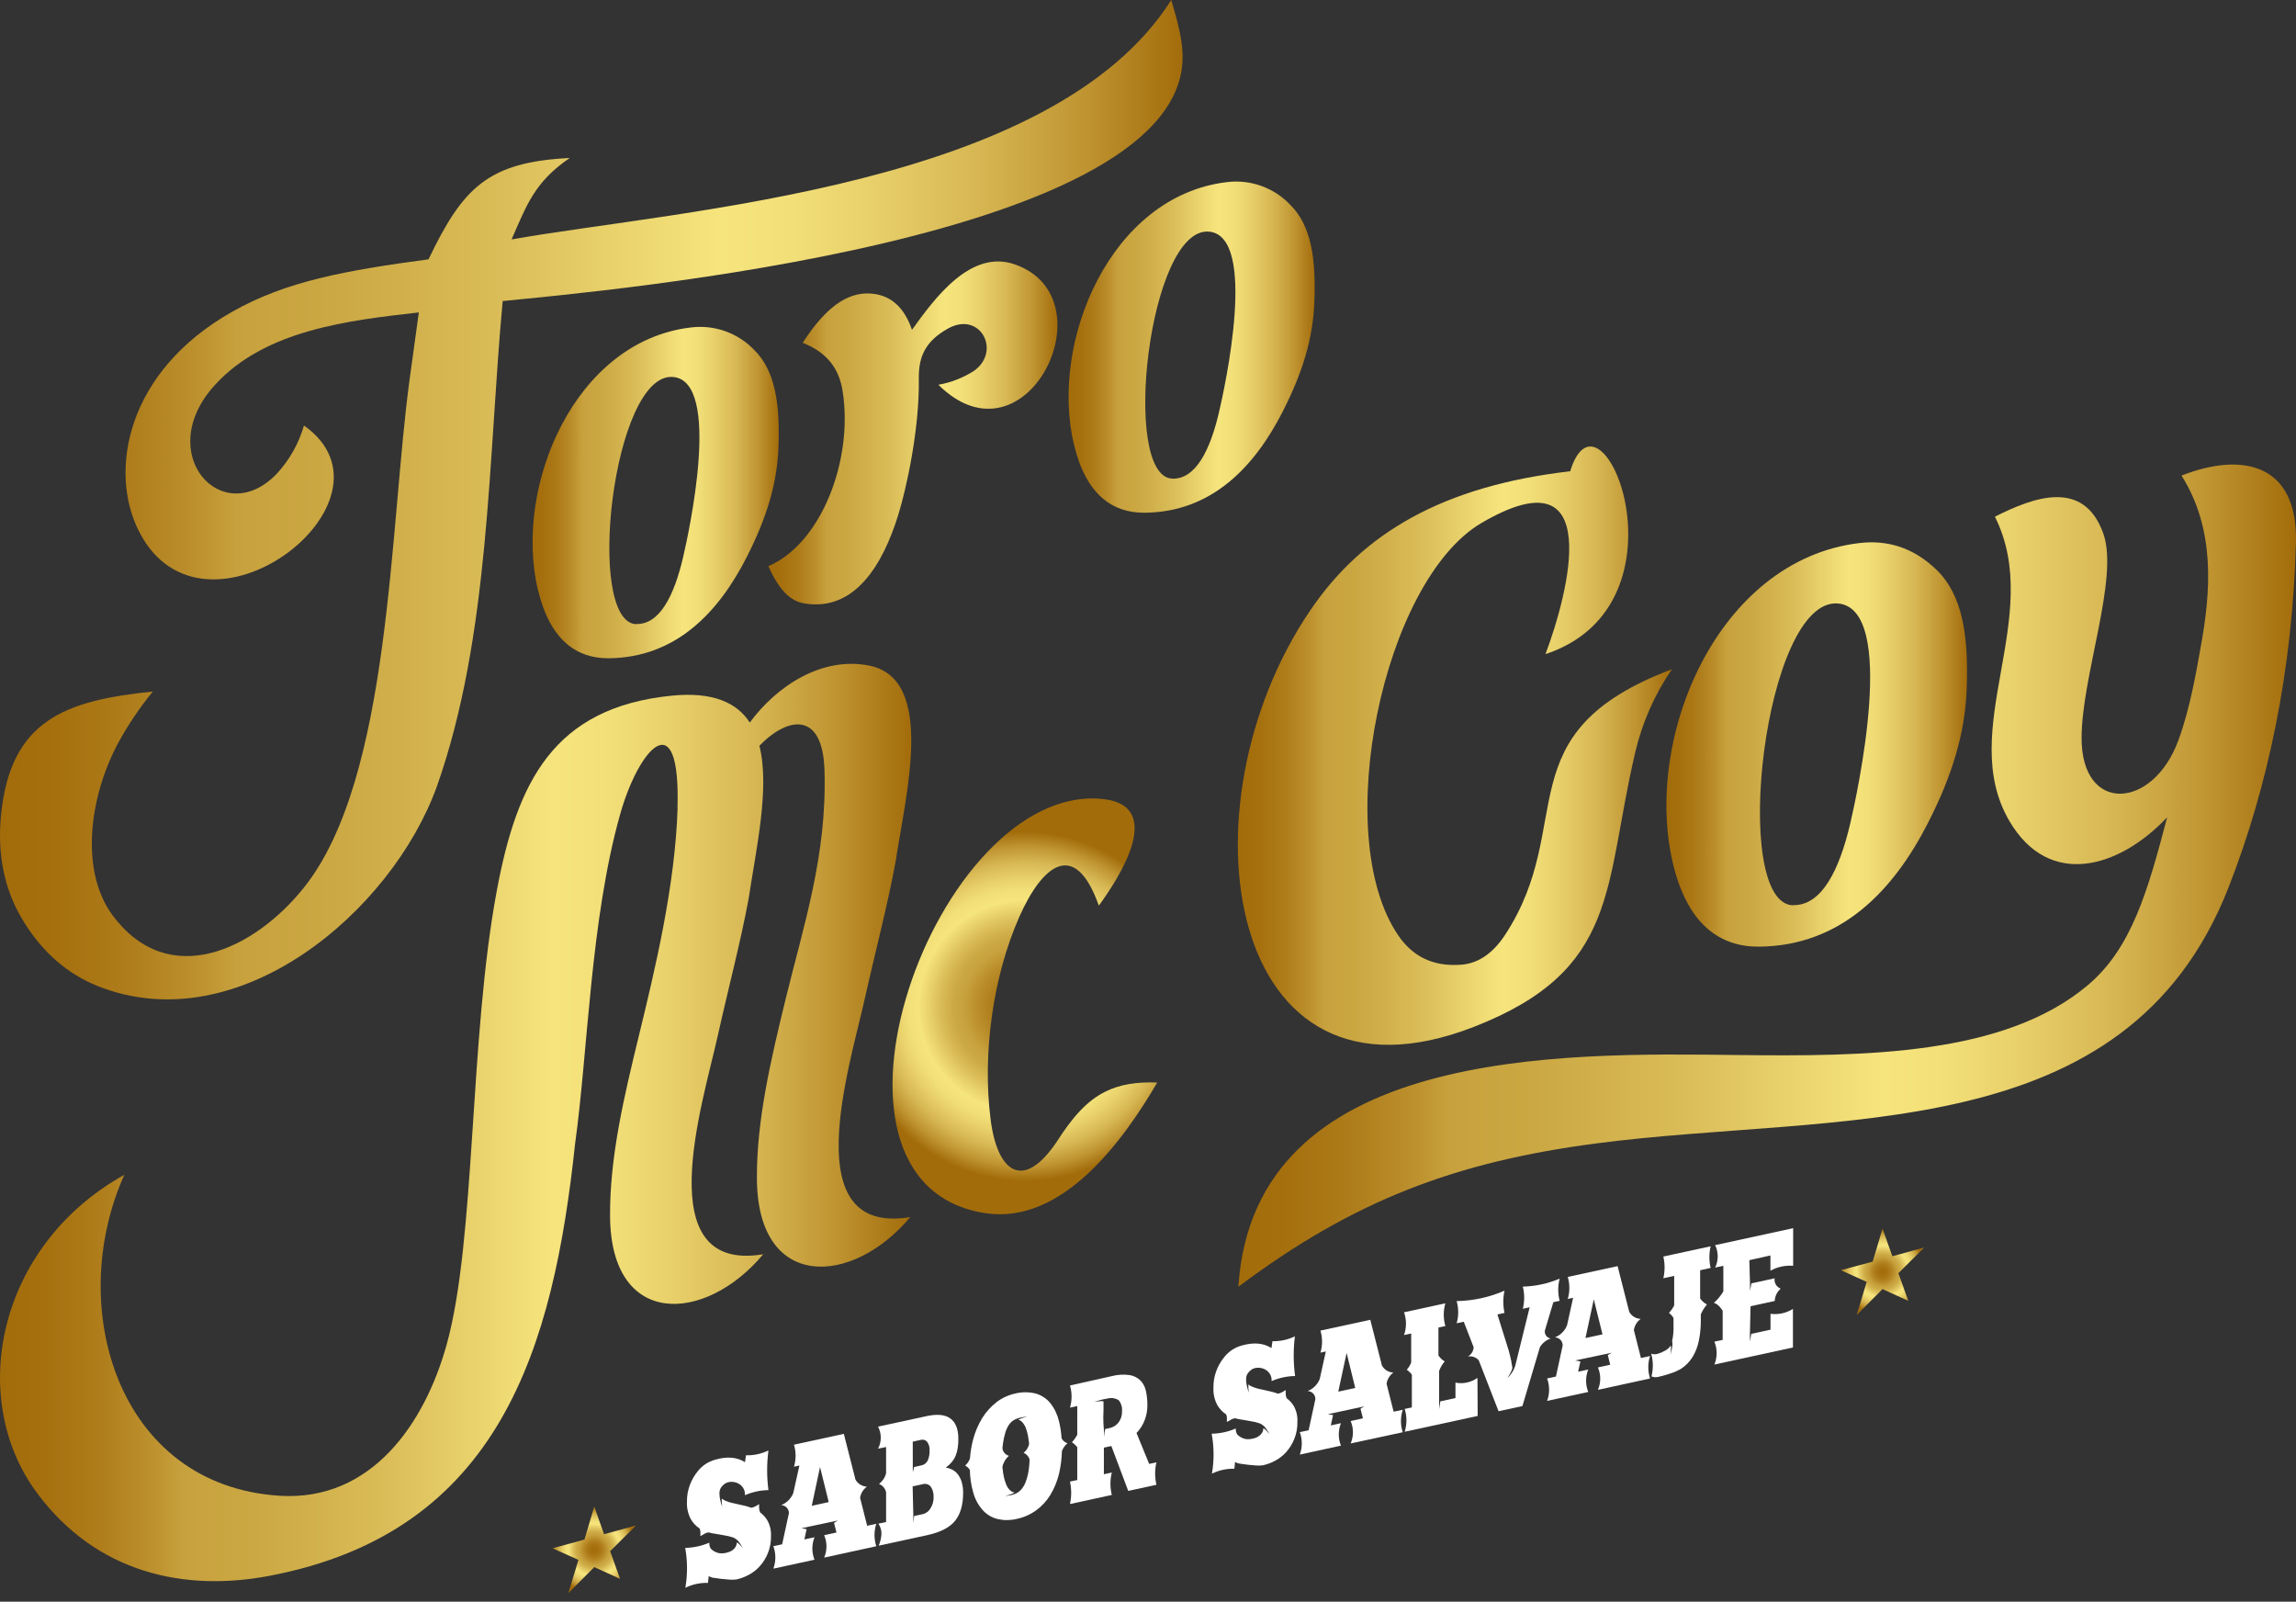 <svg xmlns="http://www.w3.org/2000/svg" width="238" height="166" viewBox="0 0 238 166" fill="none"><rect x="0" y="0" width="238" height="166" fill="#333333" stroke="none"/><g clip-path="url(#clip0_613_685)"><path fill-rule="evenodd" clip-rule="evenodd" d="M31.513 44.09C30.976 45.953 30.012 47.665 28.698 49.091C23.041 55 15.776 46.99 22.293 39.879C27.515 34.172 36.192 33.195 43.415 32.381L42.485 39.135C40.364 54.461 40.573 80.642 31.505 91.987C26.403 98.376 17.517 102.711 11.678 94.867C8.274 90.296 9.22 82.631 12.259 76.983C13.287 75.106 14.485 73.329 15.838 71.671C6.727 72.594 1.105 74.656 0.112 84.411C-0.314 88.637 0.5 92.192 2.237 95.15C4.335 98.71 7.048 100.966 10.162 102.207C24.708 107.964 40.612 94.484 45.292 81.488C50.805 65.855 50.584 47.548 52.108 31.199C62.669 30.148 123.48 24.813 122.577 5.482C122.507 3.989 122.139 2.431 121.413 0C109.116 19.409 70.593 21.711 53.03 24.813C54.581 21.293 55.399 18.858 59.063 16.373C50.572 16.795 47.982 19.447 44.419 26.876C35.762 28.039 29.64 29.151 24.08 32.303C13.066 38.507 11.255 48.855 14.388 55.031C21.072 68.317 42.504 51.879 31.52 44.109" fill="url(#paint0_linear_613_685)"></path><path fill-rule="evenodd" clip-rule="evenodd" d="M55.779 61.172C57.023 66.387 59.819 68.236 63.06 68.221C70.085 68.174 74.517 63.421 77.405 57.733C79.472 53.678 80.546 50.134 80.693 46.401C80.871 41.872 80.356 38.406 78.184 36.27C77.342 35.39 76.304 34.721 75.155 34.316C74.006 33.912 72.778 33.785 71.57 33.944C59.551 35.378 53.216 50.452 55.764 61.157M65.96 64.669C68.391 64.735 69.888 61.699 70.806 57.76C71.396 55.244 74.85 39.519 69.775 39.069C63.514 38.522 60.598 64.549 65.976 64.692L65.96 64.669Z" fill="url(#paint1_linear_613_685)"></path><path fill-rule="evenodd" clip-rule="evenodd" d="M111.333 46.082C112.57 51.309 115.369 53.154 118.61 53.139C125.636 53.096 130.063 48.335 132.955 42.671C135.03 38.615 136.1 35.072 136.243 31.323C136.425 26.802 135.914 23.34 133.727 21.207C132.889 20.328 131.855 19.659 130.71 19.255C129.565 18.851 128.34 18.723 127.136 18.881C115.117 20.323 108.778 35.389 111.325 46.09M121.522 49.607C123.957 49.673 125.446 46.629 126.364 42.702C126.954 40.185 130.412 24.48 125.333 24.006C119.064 23.441 116.152 49.467 121.53 49.603L121.522 49.607Z" fill="url(#paint2_linear_613_685)"></path><path fill-rule="evenodd" clip-rule="evenodd" d="M83.217 35.529C85.861 36.58 86.989 38.325 87.342 40.507C88.486 47.718 85.093 56.364 79.65 58.671C80.724 61.098 81.91 62.327 83.43 62.548C88.567 63.366 91.498 58.601 93.123 53.325C93.898 50.824 95.325 44.574 95.243 39.236C95.209 36.956 95.93 35.358 98.264 34.052C101.602 32.191 103.823 36.378 100.978 38.425C99.85 39.151 98.588 39.644 97.267 39.875C106.355 48.862 115.191 30.884 105.18 27.395C100.57 25.79 96.802 31.036 94.534 34.184C93.758 31.916 92.328 30.396 89.839 30.411C87.218 30.435 85.039 32.691 83.217 35.514" fill="url(#paint3_linear_613_685)"></path><path fill-rule="evenodd" clip-rule="evenodd" d="M173.42 89.505C174.94 95.876 178.352 98.132 182.306 98.109C190.886 98.047 196.291 92.246 199.838 85.314C202.37 80.367 203.677 76.037 203.863 71.466C204.076 65.937 203.448 61.711 200.784 59.098C198.268 56.644 195.5 55.95 192.72 56.283C178.053 58.043 170.307 76.444 173.42 89.502M185.865 93.805C188.835 93.879 190.661 90.165 191.79 85.361C192.507 82.29 196.721 63.095 190.533 62.544C182.861 61.87 179.305 93.65 185.865 93.825V93.805Z" fill="url(#paint4_linear_613_685)"></path><path fill-rule="evenodd" clip-rule="evenodd" d="M206.79 53.55C211.962 63.898 202.758 75.649 208.29 85.09C212.408 92.115 219.673 89.986 224.644 84.702C222.659 92.258 220.98 98.272 216.409 102.11C207.755 109.391 193.379 109.496 180.03 109.34C161.808 109.119 129.974 108.542 128.369 133.355C140.326 124.391 150.914 120.402 165.492 118.498C190.433 115.234 220.394 119.103 231.014 91.956C235.112 81.488 237.655 69.384 237.992 56.213C238.202 48.025 232.405 46.815 226.136 49.289C229.602 54.802 229.238 61.11 228.075 67.313C227.734 69.143 227.09 73.272 225.791 76.769C223.147 83.926 215.738 84.361 215.773 76.44C215.804 69.989 219.65 59.943 218.037 55.325C216.017 49.584 210.806 51.522 206.794 53.546" fill="url(#paint5_linear_613_685)"></path><path fill-rule="evenodd" clip-rule="evenodd" d="M160.203 67.794C162.592 61.428 166.453 46.664 153.574 54.197C143.377 60.176 137.825 86.621 144.966 96.98C146.32 98.946 148.355 100.237 151.515 99.977C153.101 99.846 154.659 98.946 156.004 96.903C163.545 85.419 155.826 75.967 173.312 69.356C171.519 71.965 170.229 74.885 169.508 77.967C166.236 91.835 167.957 100.508 152.802 106.413C126.977 116.493 122.03 83.539 135.824 63.25C141.295 55.186 149.634 50.363 162.766 48.839C165.941 38.464 175.836 62.61 160.203 67.794Z" fill="url(#paint6_linear_613_685)"></path><path fill-rule="evenodd" clip-rule="evenodd" d="M70.24 83.69C70 91.781 67.864 100.613 66.22 107.363C64.692 113.636 63.2 119.894 63.239 126.023C63.3 137.681 73.117 137.177 79.115 129.989C67.224 131.971 72.807 114.481 74.377 107.456C75.49 102.451 76.804 97.492 77.607 93.111C78.363 88.051 79.825 81.693 78.719 77.285C81.724 74.21 85.276 73.737 85.466 79.824C85.741 88.641 83.283 95.961 81.445 103.509C79.918 109.786 78.425 116.044 78.46 122.173C78.526 133.804 88.35 133.328 94.356 126.136C82.465 128.125 88.048 110.627 89.622 103.598C90.734 98.605 92.049 93.638 92.844 89.253C93.863 82.453 97.031 70.403 90.13 68.988C85.241 67.992 80.526 71.074 77.723 74.881C76.393 72.834 73.912 71.671 69.647 72.097C57.334 73.319 53.596 81.104 51.507 92.258C48.626 107.584 49.331 128.446 46.3 139.352C44.016 147.576 38.487 155.597 29.02 155.02C12.147 153.977 6.746 135.402 12.887 121.755C-0.333 129.121 -3.451 144.963 3.862 154.764C10.022 163.033 19.098 164.999 27.938 163.316C51.925 158.745 57.365 139.57 59.617 118.506C60.951 108.925 61.199 95.379 64.27 84.438C66.208 77.514 70.547 72.71 70.229 83.694" fill="url(#paint7_linear_613_685)"></path><path fill-rule="evenodd" clip-rule="evenodd" d="M113.9 93.859C115.962 91.056 120.933 83.434 114.222 82.798C97.066 81.174 82.042 122.619 102.121 125.729C110.12 126.965 116.466 118.176 119.956 112.194C117.785 112.105 116.079 112.403 114.633 113.109C112.648 114.074 111.143 115.823 109.499 118.393C106.01 123.519 103.366 121.425 102.684 116.017C101.827 109.244 102.893 101.284 105.665 95.011C107.991 89.754 111.395 86.796 113.9 93.848" fill="url(#paint8_radial_613_685)"></path><path fill-rule="evenodd" clip-rule="evenodd" d="M61.602 156.132L62.614 159.005L65.925 158.098L63.246 160.765L64.274 163.631L61.602 162.413L58.923 165.096L59.959 161.665L57.272 160.459L60.583 159.56L61.602 156.132Z" fill="url(#paint9_radial_613_685)"></path><path fill-rule="evenodd" clip-rule="evenodd" d="M195.139 127.33L196.159 130.195L199.466 129.284L196.783 131.955L197.811 134.816L195.139 133.599L192.468 136.278L193.495 132.851L190.816 131.641L194.12 130.753L195.139 127.33Z" fill="url(#paint10_radial_613_685)"></path><path d="M149.824 135.072C149.603 135.842 149.603 136.659 149.824 137.429L149.107 137.585V140.477C149.271 140.731 149.493 140.942 149.755 141.093C149.504 141.386 149.309 141.72 149.177 142.082V145.261V146.037L149.301 145.234L150.871 144.893V143.295C151.265 143.373 151.67 143.368 152.062 143.283C152.454 143.198 152.825 143.033 153.151 142.799L153.174 146.746L145.606 148.386C145.851 147.617 145.851 146.79 145.606 146.021L146.351 145.862V142.466C146.203 142.27 146.025 142.098 145.823 141.958C146.019 141.739 146.174 141.487 146.281 141.213V138.201L145.54 138.36C145.808 137.597 145.808 136.766 145.54 136.003L149.824 135.072Z" fill="white"></path><path d="M71.028 160.42C71.89 160.403 72.74 160.219 73.532 159.878C73.508 160.097 73.561 160.318 73.683 160.502C73.819 160.648 73.984 160.764 74.168 160.843C74.341 160.93 74.532 160.979 74.726 160.986C74.895 160.99 75.064 160.975 75.23 160.944C75.362 160.913 75.491 160.874 75.618 160.827C75.749 160.777 75.872 160.706 75.982 160.618C76.095 160.527 76.19 160.416 76.265 160.292C76.338 160.155 76.377 160.002 76.378 159.846C76.458 159.89 76.532 159.944 76.599 160.005C76.673 160.069 76.743 160.138 76.808 160.211C76.87 160.285 76.94 160.37 77.017 160.475C76.9 160.239 76.76 160.016 76.599 159.808C76.444 159.6 76.235 159.439 75.994 159.342C75.684 159.237 75.364 159.161 75.04 159.114C74.653 159.056 74.234 158.982 73.788 158.897C73.672 158.873 73.559 158.846 73.447 158.815C73.323 158.829 73.204 158.865 73.094 158.924C72.958 158.994 72.826 159.067 72.706 159.145L72.602 159.199C72.6 159.173 72.6 159.147 72.602 159.121C72.602 158.986 72.602 158.85 72.602 158.734C72.599 158.617 72.567 158.502 72.508 158.4C72.13 158.152 71.817 157.816 71.597 157.419C71.312 156.873 71.178 156.26 71.21 155.644C71.199 155.04 71.304 154.44 71.52 153.876C71.705 153.385 71.967 152.927 72.295 152.519C72.757 151.912 73.408 151.475 74.145 151.278C75.37 150.922 76.397 151.011 77.227 151.538L77.328 150.825C78.132 150.846 78.93 150.674 79.654 150.324C79.477 151.689 79.477 153.07 79.654 154.434C78.815 154.445 77.987 154.625 77.219 154.961C77.235 154.74 77.193 154.518 77.095 154.319C76.998 154.119 76.849 153.949 76.665 153.825C76.495 153.714 76.305 153.637 76.105 153.6C75.905 153.564 75.7 153.568 75.502 153.612C75.392 153.64 75.286 153.681 75.188 153.736C75.079 153.808 74.979 153.891 74.889 153.984C74.791 154.083 74.712 154.198 74.656 154.326C74.602 154.458 74.574 154.601 74.575 154.744C74.575 154.99 74.604 155.234 74.66 155.473C74.713 155.705 74.779 155.935 74.858 156.159C74.835 155.977 74.819 155.822 74.815 155.694C74.807 155.565 74.807 155.436 74.815 155.306C74.872 155.358 74.934 155.402 75.001 155.438C75.303 155.595 75.626 155.708 75.959 155.776L76.521 155.904L77.242 156.066C77.456 156.121 77.665 156.187 77.87 156.26C78.006 156.244 78.138 156.202 78.258 156.136C78.408 156.062 78.553 155.978 78.692 155.884C78.68 156.031 78.68 156.179 78.692 156.326C78.696 156.472 78.731 156.615 78.797 156.745C79.082 156.957 79.325 157.22 79.514 157.52C79.804 158.018 79.945 158.589 79.921 159.164C79.938 159.786 79.826 160.405 79.592 160.982C79.391 161.476 79.107 161.931 78.751 162.328C78.419 162.695 78.026 162.999 77.587 163.227C77.198 163.436 76.782 163.591 76.351 163.689C76.034 163.727 75.714 163.727 75.397 163.689C74.951 163.658 74.536 163.611 74.145 163.545C73.905 163.532 73.672 163.465 73.462 163.347L73.389 164.049C72.577 164.022 71.771 164.196 71.043 164.557C71.278 163.188 71.273 161.788 71.028 160.42Z" fill="white"></path><path d="M85.431 161.429C85.589 161.061 85.67 160.665 85.67 160.265C85.67 159.865 85.589 159.47 85.431 159.102L86.706 158.827L86.454 157.823L86.865 157.579L83.081 158.381L83.612 158.482L83.38 159.544L84.43 159.319C84.133 160.066 84.133 160.899 84.43 161.646L80.166 162.572C80.439 161.821 80.439 160.997 80.166 160.246L81.077 160.048L81.775 156.838C81.778 156.73 81.76 156.621 81.722 156.52C81.683 156.418 81.625 156.325 81.55 156.246C81.476 156.167 81.386 156.104 81.287 156.06C81.188 156.016 81.081 155.992 80.972 155.989C81.258 155.878 81.517 155.708 81.734 155.491C81.951 155.274 82.121 155.015 82.232 154.729L82.864 151.887L82.302 152.007C82.525 151.262 82.525 150.469 82.302 149.724L87.47 148.603L88.676 153.341C88.794 153.555 88.966 153.735 89.175 153.864C89.383 153.992 89.621 154.064 89.866 154.074C89.675 154.209 89.514 154.383 89.392 154.583C89.27 154.782 89.19 155.005 89.156 155.237L89.889 158.129L90.835 157.924C90.59 158.68 90.59 159.494 90.835 160.25L85.431 161.429ZM85.904 155.675L85.004 152.046L84.147 156.059L85.904 155.675Z" fill="white"></path><path d="M91.366 159.04C91.395 158.637 91.282 158.237 91.049 157.908L91.851 157.741V154.667C91.812 154.472 91.725 154.29 91.597 154.138C91.47 153.986 91.307 153.868 91.122 153.794C91.292 153.654 91.443 153.493 91.572 153.314C91.701 153.121 91.796 152.907 91.851 152.682V149.968L91.017 150.138C91.203 149.786 91.3 149.395 91.3 148.997C91.3 148.599 91.203 148.207 91.017 147.855L96.034 146.769C97.155 146.525 97.973 146.606 98.519 147.013C99.066 147.421 99.338 148.111 99.341 149.08C99.348 149.412 99.326 149.744 99.276 150.072C99.237 150.338 99.167 150.599 99.066 150.848C98.97 151.087 98.84 151.31 98.678 151.511C98.491 151.729 98.279 151.924 98.046 152.092C98.285 152.134 98.515 152.213 98.729 152.325C98.953 152.442 99.147 152.607 99.299 152.81C99.472 153.044 99.603 153.306 99.686 153.585C99.789 153.947 99.84 154.322 99.838 154.698C99.838 155.954 99.559 156.927 98.996 157.621C98.434 158.315 97.492 158.784 96.197 159.083L91.083 160.192C91.241 159.826 91.337 159.437 91.366 159.04ZM94.619 152.061V152.581L94.759 152.034L95.449 151.883C95.602 151.862 95.748 151.803 95.874 151.713C96 151.622 96.101 151.502 96.17 151.364C96.309 151.035 96.374 150.681 96.36 150.324C96.384 150.004 96.294 149.685 96.104 149.425C96.028 149.334 95.928 149.267 95.816 149.231C95.703 149.196 95.582 149.193 95.468 149.223L94.615 149.409L94.619 152.061ZM96.449 156.326C96.679 155.973 96.793 155.557 96.775 155.136C96.793 154.764 96.693 154.396 96.488 154.085C96.391 153.959 96.257 153.867 96.105 153.82C95.953 153.772 95.79 153.773 95.639 153.822L94.604 154.046L94.674 157.148V157.865L94.759 157.117L95.689 156.915C96.009 156.828 96.281 156.619 96.449 156.334V156.326Z" fill="white"></path><path d="M103.432 157.435C102.846 157.298 102.314 156.989 101.904 156.547C101.429 156.026 101.084 155.401 100.896 154.721C100.67 153.947 100.549 153.147 100.536 152.341C100.414 152.149 100.244 151.993 100.043 151.887C100.273 151.69 100.447 151.436 100.547 151.15C100.591 150.495 100.698 149.846 100.865 149.212C101.071 148.418 101.392 147.659 101.819 146.959C102.214 146.326 102.718 145.768 103.308 145.311C103.872 144.879 104.525 144.578 105.219 144.427C105.926 144.248 106.667 144.248 107.375 144.427C107.967 144.603 108.494 144.951 108.887 145.428C109.316 145.985 109.62 146.627 109.778 147.312C109.917 147.886 110.005 148.471 110.042 149.061C110.104 149.183 110.189 149.292 110.294 149.381C110.398 149.469 110.52 149.536 110.651 149.576C110.392 149.793 110.194 150.074 110.077 150.39C110.057 151.174 109.958 151.953 109.782 152.717C109.597 153.501 109.289 154.252 108.871 154.942C108.488 155.566 107.986 156.109 107.394 156.539C106.788 156.973 106.097 157.275 105.366 157.423C104.731 157.576 104.069 157.58 103.432 157.435ZM106.107 150.573C106.387 150.345 106.586 150.032 106.673 149.681C106.673 149.514 106.642 149.351 106.619 149.192C106.571 148.796 106.48 148.406 106.347 148.029C106.252 147.753 106.091 147.504 105.878 147.304C105.789 147.225 105.681 147.17 105.564 147.145C105.687 147.073 105.817 147.014 105.952 146.967C106.126 146.907 106.303 146.856 106.483 146.816C106.159 146.835 105.839 146.893 105.529 146.99C105.19 147.081 104.887 147.277 104.665 147.549C104.475 147.811 104.329 148.101 104.23 148.409C104.103 148.815 104.012 149.232 103.959 149.654C103.934 149.803 103.918 149.953 103.909 150.103C103.933 150.285 104.011 150.455 104.131 150.593C104.252 150.731 104.41 150.83 104.587 150.879C104.235 151.178 103.994 151.588 103.905 152.042C103.928 152.271 103.955 152.492 103.99 152.697C104.05 153.097 104.157 153.489 104.308 153.864C104.405 154.121 104.568 154.347 104.781 154.519C104.891 154.61 105.026 154.665 105.169 154.675C105.081 154.735 104.986 154.785 104.886 154.822C104.781 154.864 104.676 154.903 104.572 154.934L104.207 155.031C104.526 155.02 104.84 154.961 105.142 154.857C105.462 154.744 105.741 154.539 105.944 154.267C106.135 154.017 106.28 153.735 106.374 153.434C106.508 153.043 106.6 152.639 106.65 152.228C106.688 151.933 106.716 151.619 106.727 151.286C106.687 151.127 106.61 150.979 106.502 150.856C106.394 150.732 106.259 150.635 106.107 150.573Z" fill="white"></path><path d="M115.237 142.621C115.852 142.459 116.493 142.424 117.122 142.516C117.548 142.589 117.94 142.792 118.246 143.098C118.521 143.402 118.708 143.774 118.789 144.176C118.885 144.636 118.935 145.105 118.936 145.575C118.948 146.118 118.854 146.658 118.661 147.165C118.472 147.668 118.182 148.128 117.808 148.514L119.122 151.717L119.874 151.554C119.693 152.318 119.693 153.115 119.874 153.88L116.951 154.516L115.202 149.863L114.427 150.03V152.787L115.249 152.608C115.06 153.372 115.06 154.171 115.249 154.934L110.911 155.877C111.08 155.11 111.08 154.317 110.911 153.55L111.667 153.388V149.987C111.511 149.788 111.325 149.614 111.116 149.472C111.332 149.238 111.517 148.977 111.667 148.696V145.723L110.914 145.885C111.133 145.136 111.133 144.34 110.914 143.59L115.237 142.621ZM114.388 146.157C114.334 147.084 114.379 148.015 114.52 148.933C114.52 148.762 114.52 148.615 114.52 148.491C114.52 148.367 114.539 148.243 114.559 148.103L114.997 148.01C115.376 147.935 115.715 147.724 115.951 147.417C116.197 147.08 116.323 146.671 116.307 146.254C116.343 145.847 116.222 145.443 115.97 145.122C115.795 145.009 115.598 144.936 115.392 144.905C115.186 144.875 114.976 144.89 114.776 144.947C114.316 145.02 113.864 145.136 113.427 145.296C113.566 145.269 113.686 145.253 113.791 145.238C113.895 145.223 114 145.214 114.105 145.211C114.2 145.206 114.295 145.214 114.388 145.234C114.388 145.537 114.388 145.843 114.388 146.157Z" fill="white"></path><path d="M125.601 148.588C126.463 148.573 127.314 148.388 128.105 148.045C128.083 148.266 128.138 148.488 128.26 148.673C128.397 148.818 128.562 148.934 128.745 149.014C128.919 149.1 129.109 149.148 129.303 149.157C129.472 149.16 129.641 149.144 129.807 149.111C129.939 149.083 130.069 149.046 130.195 148.999C130.327 148.948 130.451 148.876 130.559 148.785C130.673 148.695 130.768 148.584 130.842 148.46C130.916 148.324 130.954 148.172 130.955 148.018C131.035 148.06 131.109 148.112 131.176 148.173C131.25 148.237 131.319 148.307 131.381 148.382C131.443 148.452 131.517 148.541 131.595 148.646C131.478 148.409 131.337 148.184 131.176 147.975C131.02 147.769 130.811 147.61 130.571 147.514C130.261 147.407 129.942 147.33 129.617 147.285C129.23 147.223 128.811 147.153 128.365 147.068C128.249 147.044 128.136 147.017 128.024 146.986C127.9 146.998 127.78 147.035 127.671 147.095C127.535 147.165 127.404 147.234 127.283 147.312L127.179 147.37C127.177 147.344 127.177 147.318 127.179 147.293C127.179 147.157 127.179 147.021 127.179 146.905C127.174 146.789 127.142 146.677 127.086 146.575C126.707 146.325 126.394 145.989 126.171 145.594C125.886 145.046 125.752 144.432 125.783 143.815C125.771 143.212 125.876 142.613 126.093 142.051C126.277 141.56 126.539 141.102 126.868 140.694C127.33 140.085 127.98 139.647 128.718 139.449C129.943 139.095 130.97 139.183 131.8 139.713L131.901 139C132.705 139.019 133.503 138.846 134.227 138.496C134.057 139.862 134.063 141.244 134.247 142.609C133.408 142.62 132.58 142.8 131.812 143.136C131.828 142.915 131.786 142.693 131.688 142.493C131.591 142.294 131.442 142.124 131.257 142C131.088 141.889 130.897 141.812 130.697 141.775C130.498 141.739 130.292 141.743 130.094 141.787C129.983 141.811 129.877 141.853 129.78 141.911C129.671 141.982 129.571 142.065 129.482 142.159C129.384 142.257 129.306 142.371 129.249 142.497C129.195 142.631 129.167 142.774 129.168 142.919C129.168 143.165 129.197 143.409 129.253 143.648C129.306 143.88 129.372 144.11 129.451 144.334C129.427 144.151 129.412 143.996 129.404 143.869C129.404 143.741 129.404 143.613 129.404 143.481C129.462 143.532 129.524 143.576 129.59 143.613C129.894 143.766 130.215 143.88 130.548 143.951L131.11 144.075L131.831 144.241C132.044 144.294 132.254 144.359 132.459 144.435C132.595 144.419 132.727 144.377 132.847 144.311C132.997 144.238 133.141 144.152 133.277 144.055C133.267 144.204 133.267 144.353 133.277 144.501C133.279 144.647 133.315 144.79 133.382 144.92C133.668 145.131 133.911 145.394 134.099 145.695C134.382 146.195 134.517 146.765 134.487 147.339C134.504 147.962 134.391 148.581 134.153 149.157C133.953 149.651 133.67 150.106 133.316 150.503C132.984 150.868 132.59 151.173 132.153 151.402C131.763 151.61 131.347 151.763 130.916 151.86C130.599 151.899 130.279 151.899 129.962 151.86C129.517 151.829 129.098 151.782 128.71 151.716C128.469 151.702 128.235 151.635 128.024 151.519L127.954 152.22C127.149 152.196 126.35 152.371 125.628 152.728C125.861 151.357 125.852 149.956 125.601 148.588Z" fill="white"></path><path d="M140.004 149.599C140.163 149.232 140.245 148.836 140.245 148.436C140.245 148.036 140.163 147.64 140.004 147.273L141.279 146.994L141.027 145.994L141.438 145.75L137.651 146.564L138.182 146.661L137.949 147.727L139 147.498C138.702 148.245 138.702 149.078 139 149.824L134.735 150.751C135.012 150 135.012 149.175 134.735 148.425L135.65 148.227L136.348 145.017C136.352 144.908 136.334 144.8 136.296 144.698C136.258 144.596 136.2 144.503 136.125 144.424C136.05 144.345 135.96 144.281 135.861 144.237C135.761 144.193 135.654 144.17 135.545 144.168C135.832 144.056 136.091 143.886 136.308 143.668C136.525 143.451 136.695 143.19 136.805 142.904L137.433 140.062L136.875 140.186C137.098 139.441 137.098 138.647 136.875 137.902L142.043 136.782L143.249 141.52C143.367 141.734 143.538 141.915 143.747 142.043C143.956 142.17 144.194 142.241 144.439 142.249C144.249 142.385 144.088 142.558 143.967 142.758C143.845 142.958 143.764 143.18 143.73 143.412L144.462 146.304L145.405 146.11C145.159 146.866 145.159 147.68 145.405 148.436L140.004 149.599ZM140.481 143.846L139.589 140.217L138.724 144.23L140.481 143.846Z" fill="white"></path><path d="M157.854 135.642C158.04 134.887 158.04 134.098 157.854 133.343C159.166 133.309 160.46 133.029 161.669 132.517C161.475 133.271 161.475 134.062 161.669 134.816L161.017 134.956L160.137 137.903C160.112 138.091 160.16 138.282 160.273 138.435C160.386 138.587 160.555 138.69 160.742 138.721C160.276 138.875 159.88 139.192 159.626 139.612L157.811 145.723L155.338 146.258L153.283 140.973C153.144 140.82 152.97 140.704 152.774 140.636C152.579 140.568 152.37 140.551 152.166 140.585C152.335 140.487 152.478 140.349 152.581 140.182C152.685 140.016 152.746 139.827 152.759 139.632L151.732 136.984L150.991 137.143C151.211 136.392 151.211 135.594 150.991 134.844C152.7 134.814 154.387 134.448 155.954 133.766C155.791 134.525 155.791 135.31 155.954 136.069L155.221 136.228L156.384 139.942C156.493 140.353 156.59 140.717 156.667 141.105C156.667 141.132 156.667 141.159 156.667 141.186C156.695 141.31 156.718 141.415 156.729 141.497C156.741 141.578 156.76 141.671 156.772 141.772C156.747 141.881 156.712 141.987 156.667 142.09C156.613 142.206 156.559 142.322 156.493 142.435C156.427 142.547 156.35 142.679 156.256 142.823C156.418 142.676 156.56 142.509 156.679 142.326C156.849 142.09 156.98 141.828 157.067 141.551L158.563 135.483L157.854 135.642Z" fill="white"></path><path d="M165.635 144.044C165.795 143.677 165.877 143.281 165.877 142.881C165.877 142.48 165.795 142.084 165.635 141.718L166.911 141.438L166.662 140.438L167.07 140.194L163.286 140.996L163.821 141.093L163.588 142.16L164.635 141.935C164.338 142.682 164.338 143.514 164.635 144.261L160.37 145.187C160.647 144.437 160.647 143.612 160.37 142.861L161.285 142.664L161.983 139.453C161.987 139.345 161.969 139.236 161.931 139.134C161.893 139.033 161.835 138.939 161.76 138.86C161.685 138.781 161.595 138.718 161.496 138.674C161.396 138.63 161.289 138.606 161.18 138.604C161.466 138.492 161.726 138.322 161.943 138.104C162.159 137.887 162.329 137.627 162.44 137.34L163.068 134.498L162.51 134.623C162.733 133.878 162.733 133.084 162.51 132.339L167.678 131.219L168.884 135.956C169.002 136.171 169.173 136.351 169.382 136.479C169.591 136.607 169.829 136.678 170.074 136.685C169.884 136.822 169.723 136.995 169.602 137.195C169.48 137.395 169.399 137.617 169.365 137.848L170.097 140.741L171.043 140.535C170.798 141.291 170.798 142.105 171.043 142.861L165.635 144.044ZM166.112 138.29L165.209 134.661L164.348 138.674L166.112 138.29Z" fill="white"></path><path d="M171.796 140.318C172.049 140.247 172.294 140.147 172.525 140.019C172.794 139.896 173.023 139.698 173.184 139.449V139.422C173.212 139.557 173.22 139.696 173.207 139.833C173.207 139.992 173.176 140.19 173.145 140.423C173.251 140.095 173.324 139.757 173.362 139.414C173.382 139.277 173.37 139.136 173.327 139.003C173.446 138.468 173.496 137.919 173.474 137.371V136.596C173.356 136.39 173.195 136.211 173.001 136.072C173.215 135.839 173.398 135.578 173.544 135.297V132.23L172.42 132.475C172.591 131.735 172.591 130.966 172.42 130.226L177.32 129.164C177.152 129.902 177.152 130.67 177.32 131.408L176.235 131.645V134.572C176.419 134.831 176.659 135.045 176.937 135.2C176.673 135.504 176.459 135.848 176.305 136.22V136.759C176.315 137.482 176.249 138.205 176.107 138.914C175.993 139.518 175.773 140.097 175.456 140.624C175.157 141.116 174.751 141.535 174.269 141.849C173.917 142.058 173.54 142.225 173.149 142.346C172.741 142.484 172.327 142.602 171.908 142.698C171.781 142.725 171.65 142.736 171.52 142.729C171.406 142.718 171.294 142.691 171.187 142.648C171.386 141.874 171.377 141.06 171.16 140.291C171.364 140.365 171.586 140.375 171.796 140.318Z" fill="white"></path><path d="M185.877 127.287V131.184C185.058 131.121 184.239 131.299 183.52 131.695V130.113L181.333 130.602L181.403 133.045V133.781L181.55 133.006L183.958 132.482C183.922 132.706 183.966 132.935 184.08 133.13C184.195 133.325 184.374 133.474 184.586 133.552C184.4 133.712 184.249 133.907 184.142 134.127C184.036 134.348 183.976 134.587 183.966 134.832L181.461 135.378L181.391 138.263V139.038L181.535 138.236L183.528 137.806V136.162C184.338 136.268 185.161 136.089 185.854 135.654V139.651L177.712 141.419C178.023 140.659 178.023 139.807 177.712 139.046L178.569 138.864V135.844C178.569 135.844 178.154 135.138 177.658 135.03C178.044 134.687 178.375 134.287 178.639 133.843V131.187L177.79 131.37C177.965 131.007 178.056 130.609 178.056 130.207C178.056 129.804 177.965 129.406 177.79 129.043L185.877 127.287Z" fill="white"></path></g><defs><linearGradient id="paint0_linear_613_685" x1="4.07404e-05" y1="51.778" x2="122.588" y2="51.778" gradientUnits="userSpaceOnUse"><stop stop-color="#A36C0B"></stop><stop offset="0.05" stop-color="#A6700F"></stop><stop offset="0.11" stop-color="#AF7D1B"></stop><stop offset="0.17" stop-color="#BD922F"></stop><stop offset="0.2" stop-color="#C7A13D"></stop><stop offset="0.29" stop-color="#CCA944"></stop><stop offset="0.43" stop-color="#DBBE59"></stop><stop offset="0.59" stop-color="#F4E17A"></stop><stop offset="0.61" stop-color="#F6E47D"></stop><stop offset="0.67" stop-color="#F2DF78"></stop><stop offset="0.74" stop-color="#E8CF69"></stop><stop offset="0.83" stop-color="#D6B652"></stop><stop offset="0.92" stop-color="#BE9330"></stop><stop offset="1" stop-color="#A36C0B"></stop></linearGradient><linearGradient id="paint1_linear_613_685" x1="55.221" y1="51.061" x2="80.739" y2="51.061" gradientUnits="userSpaceOnUse"><stop stop-color="#A36C0B"></stop><stop offset="0.05" stop-color="#A6700F"></stop><stop offset="0.11" stop-color="#AF7D1B"></stop><stop offset="0.17" stop-color="#BD922F"></stop><stop offset="0.2" stop-color="#C7A13D"></stop><stop offset="0.29" stop-color="#CCA944"></stop><stop offset="0.43" stop-color="#DBBE59"></stop><stop offset="0.59" stop-color="#F4E17A"></stop><stop offset="0.61" stop-color="#F6E47D"></stop><stop offset="0.67" stop-color="#F2DF78"></stop><stop offset="0.74" stop-color="#E8CF69"></stop><stop offset="0.83" stop-color="#D6B652"></stop><stop offset="0.92" stop-color="#BE9330"></stop><stop offset="1" stop-color="#A36C0B"></stop></linearGradient><linearGradient id="paint2_linear_613_685" x1="110.775" y1="35.979" x2="136.294" y2="35.979" gradientUnits="userSpaceOnUse"><stop stop-color="#A36C0B"></stop><stop offset="0.05" stop-color="#A6700F"></stop><stop offset="0.11" stop-color="#AF7D1B"></stop><stop offset="0.17" stop-color="#BD922F"></stop><stop offset="0.2" stop-color="#C7A13D"></stop><stop offset="0.29" stop-color="#CCA944"></stop><stop offset="0.43" stop-color="#DBBE59"></stop><stop offset="0.59" stop-color="#F4E17A"></stop><stop offset="0.61" stop-color="#F6E47D"></stop><stop offset="0.67" stop-color="#F2DF78"></stop><stop offset="0.74" stop-color="#E8CF69"></stop><stop offset="0.83" stop-color="#D6B652"></stop><stop offset="0.92" stop-color="#BE9330"></stop><stop offset="1" stop-color="#A36C0B"></stop></linearGradient><linearGradient id="paint3_linear_613_685" x1="79.65" y1="44.884" x2="109.612" y2="44.884" gradientUnits="userSpaceOnUse"><stop stop-color="#A36C0B"></stop><stop offset="0.05" stop-color="#A6700F"></stop><stop offset="0.11" stop-color="#AF7D1B"></stop><stop offset="0.17" stop-color="#BD922F"></stop><stop offset="0.2" stop-color="#C7A13D"></stop><stop offset="0.29" stop-color="#CCA944"></stop><stop offset="0.43" stop-color="#DBBE59"></stop><stop offset="0.59" stop-color="#F4E17A"></stop><stop offset="0.61" stop-color="#F6E47D"></stop><stop offset="0.67" stop-color="#F2DF78"></stop><stop offset="0.74" stop-color="#E8CF69"></stop><stop offset="0.83" stop-color="#D6B652"></stop><stop offset="0.92" stop-color="#BE9330"></stop><stop offset="1" stop-color="#A36C0B"></stop></linearGradient><linearGradient id="paint4_linear_613_685" x1="172.738" y1="77.173" x2="203.901" y2="77.173" gradientUnits="userSpaceOnUse"><stop stop-color="#A36C0B"></stop><stop offset="0.05" stop-color="#A6700F"></stop><stop offset="0.11" stop-color="#AF7D1B"></stop><stop offset="0.17" stop-color="#BD922F"></stop><stop offset="0.2" stop-color="#C7A13D"></stop><stop offset="0.29" stop-color="#CCA944"></stop><stop offset="0.43" stop-color="#DBBE59"></stop><stop offset="0.59" stop-color="#F4E17A"></stop><stop offset="0.61" stop-color="#F6E47D"></stop><stop offset="0.67" stop-color="#F2DF78"></stop><stop offset="0.74" stop-color="#E8CF69"></stop><stop offset="0.83" stop-color="#D6B652"></stop><stop offset="0.92" stop-color="#BE9330"></stop><stop offset="1" stop-color="#A36C0B"></stop></linearGradient><linearGradient id="paint5_linear_613_685" x1="128.369" y1="90.754" x2="238" y2="90.754" gradientUnits="userSpaceOnUse"><stop stop-color="#A36C0B"></stop><stop offset="0.05" stop-color="#A6700F"></stop><stop offset="0.11" stop-color="#AF7D1B"></stop><stop offset="0.17" stop-color="#BD922F"></stop><stop offset="0.2" stop-color="#C7A13D"></stop><stop offset="0.29" stop-color="#CCA944"></stop><stop offset="0.43" stop-color="#DBBE59"></stop><stop offset="0.59" stop-color="#F4E17A"></stop><stop offset="0.61" stop-color="#F6E47D"></stop><stop offset="0.67" stop-color="#F2DF78"></stop><stop offset="0.74" stop-color="#E8CF69"></stop><stop offset="0.83" stop-color="#D6B652"></stop><stop offset="0.92" stop-color="#BE9330"></stop><stop offset="1" stop-color="#A36C0B"></stop></linearGradient><linearGradient id="paint6_linear_613_685" x1="128.311" y1="77.293" x2="173.312" y2="77.293" gradientUnits="userSpaceOnUse"><stop stop-color="#A36C0B"></stop><stop offset="0.05" stop-color="#A6700F"></stop><stop offset="0.11" stop-color="#AF7D1B"></stop><stop offset="0.17" stop-color="#BD922F"></stop><stop offset="0.2" stop-color="#C7A13D"></stop><stop offset="0.29" stop-color="#CCA944"></stop><stop offset="0.43" stop-color="#DBBE59"></stop><stop offset="0.59" stop-color="#F4E17A"></stop><stop offset="0.61" stop-color="#F6E47D"></stop><stop offset="0.67" stop-color="#F2DF78"></stop><stop offset="0.74" stop-color="#E8CF69"></stop><stop offset="0.83" stop-color="#D6B652"></stop><stop offset="0.92" stop-color="#BE9330"></stop><stop offset="1" stop-color="#A36C0B"></stop></linearGradient><linearGradient id="paint7_linear_613_685" x1="0.004" y1="116.334" x2="94.445" y2="116.334" gradientUnits="userSpaceOnUse"><stop stop-color="#A36C0B"></stop><stop offset="0.05" stop-color="#A6700F"></stop><stop offset="0.11" stop-color="#AF7D1B"></stop><stop offset="0.17" stop-color="#BD922F"></stop><stop offset="0.2" stop-color="#C7A13D"></stop><stop offset="0.29" stop-color="#CCA944"></stop><stop offset="0.43" stop-color="#DBBE59"></stop><stop offset="0.59" stop-color="#F4E17A"></stop><stop offset="0.61" stop-color="#F6E47D"></stop><stop offset="0.67" stop-color="#F2DF78"></stop><stop offset="0.74" stop-color="#E8CF69"></stop><stop offset="0.83" stop-color="#D6B652"></stop><stop offset="0.92" stop-color="#BE9330"></stop><stop offset="1" stop-color="#A36C0B"></stop></linearGradient><radialGradient id="paint8_radial_613_685" cx="0" cy="0" r="1" gradientUnits="userSpaceOnUse" gradientTransform="translate(106.239 104.3) scale(18.059)"><stop stop-color="#A36C0B"></stop><stop offset="0.09" stop-color="#A6700F"></stop><stop offset="0.19" stop-color="#AF7D1B"></stop><stop offset="0.29" stop-color="#BD922F"></stop><stop offset="0.35" stop-color="#C7A13D"></stop><stop offset="0.41" stop-color="#CCA944"></stop><stop offset="0.49" stop-color="#DBBE59"></stop><stop offset="0.6" stop-color="#F4E17A"></stop><stop offset="0.61" stop-color="#F6E47D"></stop><stop offset="0.67" stop-color="#F2DF78"></stop><stop offset="0.74" stop-color="#E8CF69"></stop><stop offset="0.83" stop-color="#D6B652"></stop><stop offset="0.92" stop-color="#BE9330"></stop><stop offset="1" stop-color="#A36C0B"></stop></radialGradient><radialGradient id="paint9_radial_613_685" cx="0" cy="0" r="1" gradientUnits="userSpaceOnUse" gradientTransform="translate(61.599 160.614) scale(4.404)"><stop stop-color="#A36C0B"></stop><stop offset="0.09" stop-color="#A6700F"></stop><stop offset="0.19" stop-color="#AF7D1B"></stop><stop offset="0.29" stop-color="#BD922F"></stop><stop offset="0.35" stop-color="#C7A13D"></stop><stop offset="0.41" stop-color="#CCA944"></stop><stop offset="0.49" stop-color="#DBBE59"></stop><stop offset="0.6" stop-color="#F4E17A"></stop><stop offset="0.61" stop-color="#F6E47D"></stop><stop offset="0.67" stop-color="#F2DF78"></stop><stop offset="0.74" stop-color="#E8CF69"></stop><stop offset="0.83" stop-color="#D6B652"></stop><stop offset="0.92" stop-color="#BE9330"></stop><stop offset="1" stop-color="#A36C0B"></stop></radialGradient><radialGradient id="paint10_radial_613_685" cx="0" cy="0" r="1" gradientUnits="userSpaceOnUse" gradientTransform="translate(195.139 131.804) scale(4.4 4.4)"><stop stop-color="#A36C0B"></stop><stop offset="0.09" stop-color="#A6700F"></stop><stop offset="0.19" stop-color="#AF7D1B"></stop><stop offset="0.29" stop-color="#BD922F"></stop><stop offset="0.35" stop-color="#C7A13D"></stop><stop offset="0.41" stop-color="#CCA944"></stop><stop offset="0.49" stop-color="#DBBE59"></stop><stop offset="0.6" stop-color="#F4E17A"></stop><stop offset="0.61" stop-color="#F6E47D"></stop><stop offset="0.67" stop-color="#F2DF78"></stop><stop offset="0.74" stop-color="#E8CF69"></stop><stop offset="0.83" stop-color="#D6B652"></stop><stop offset="0.92" stop-color="#BE9330"></stop><stop offset="1" stop-color="#A36C0B"></stop></radialGradient><clipPath id="clip0_613_685"><rect width="238" height="165.096" fill="white"></rect></clipPath></defs></svg>
